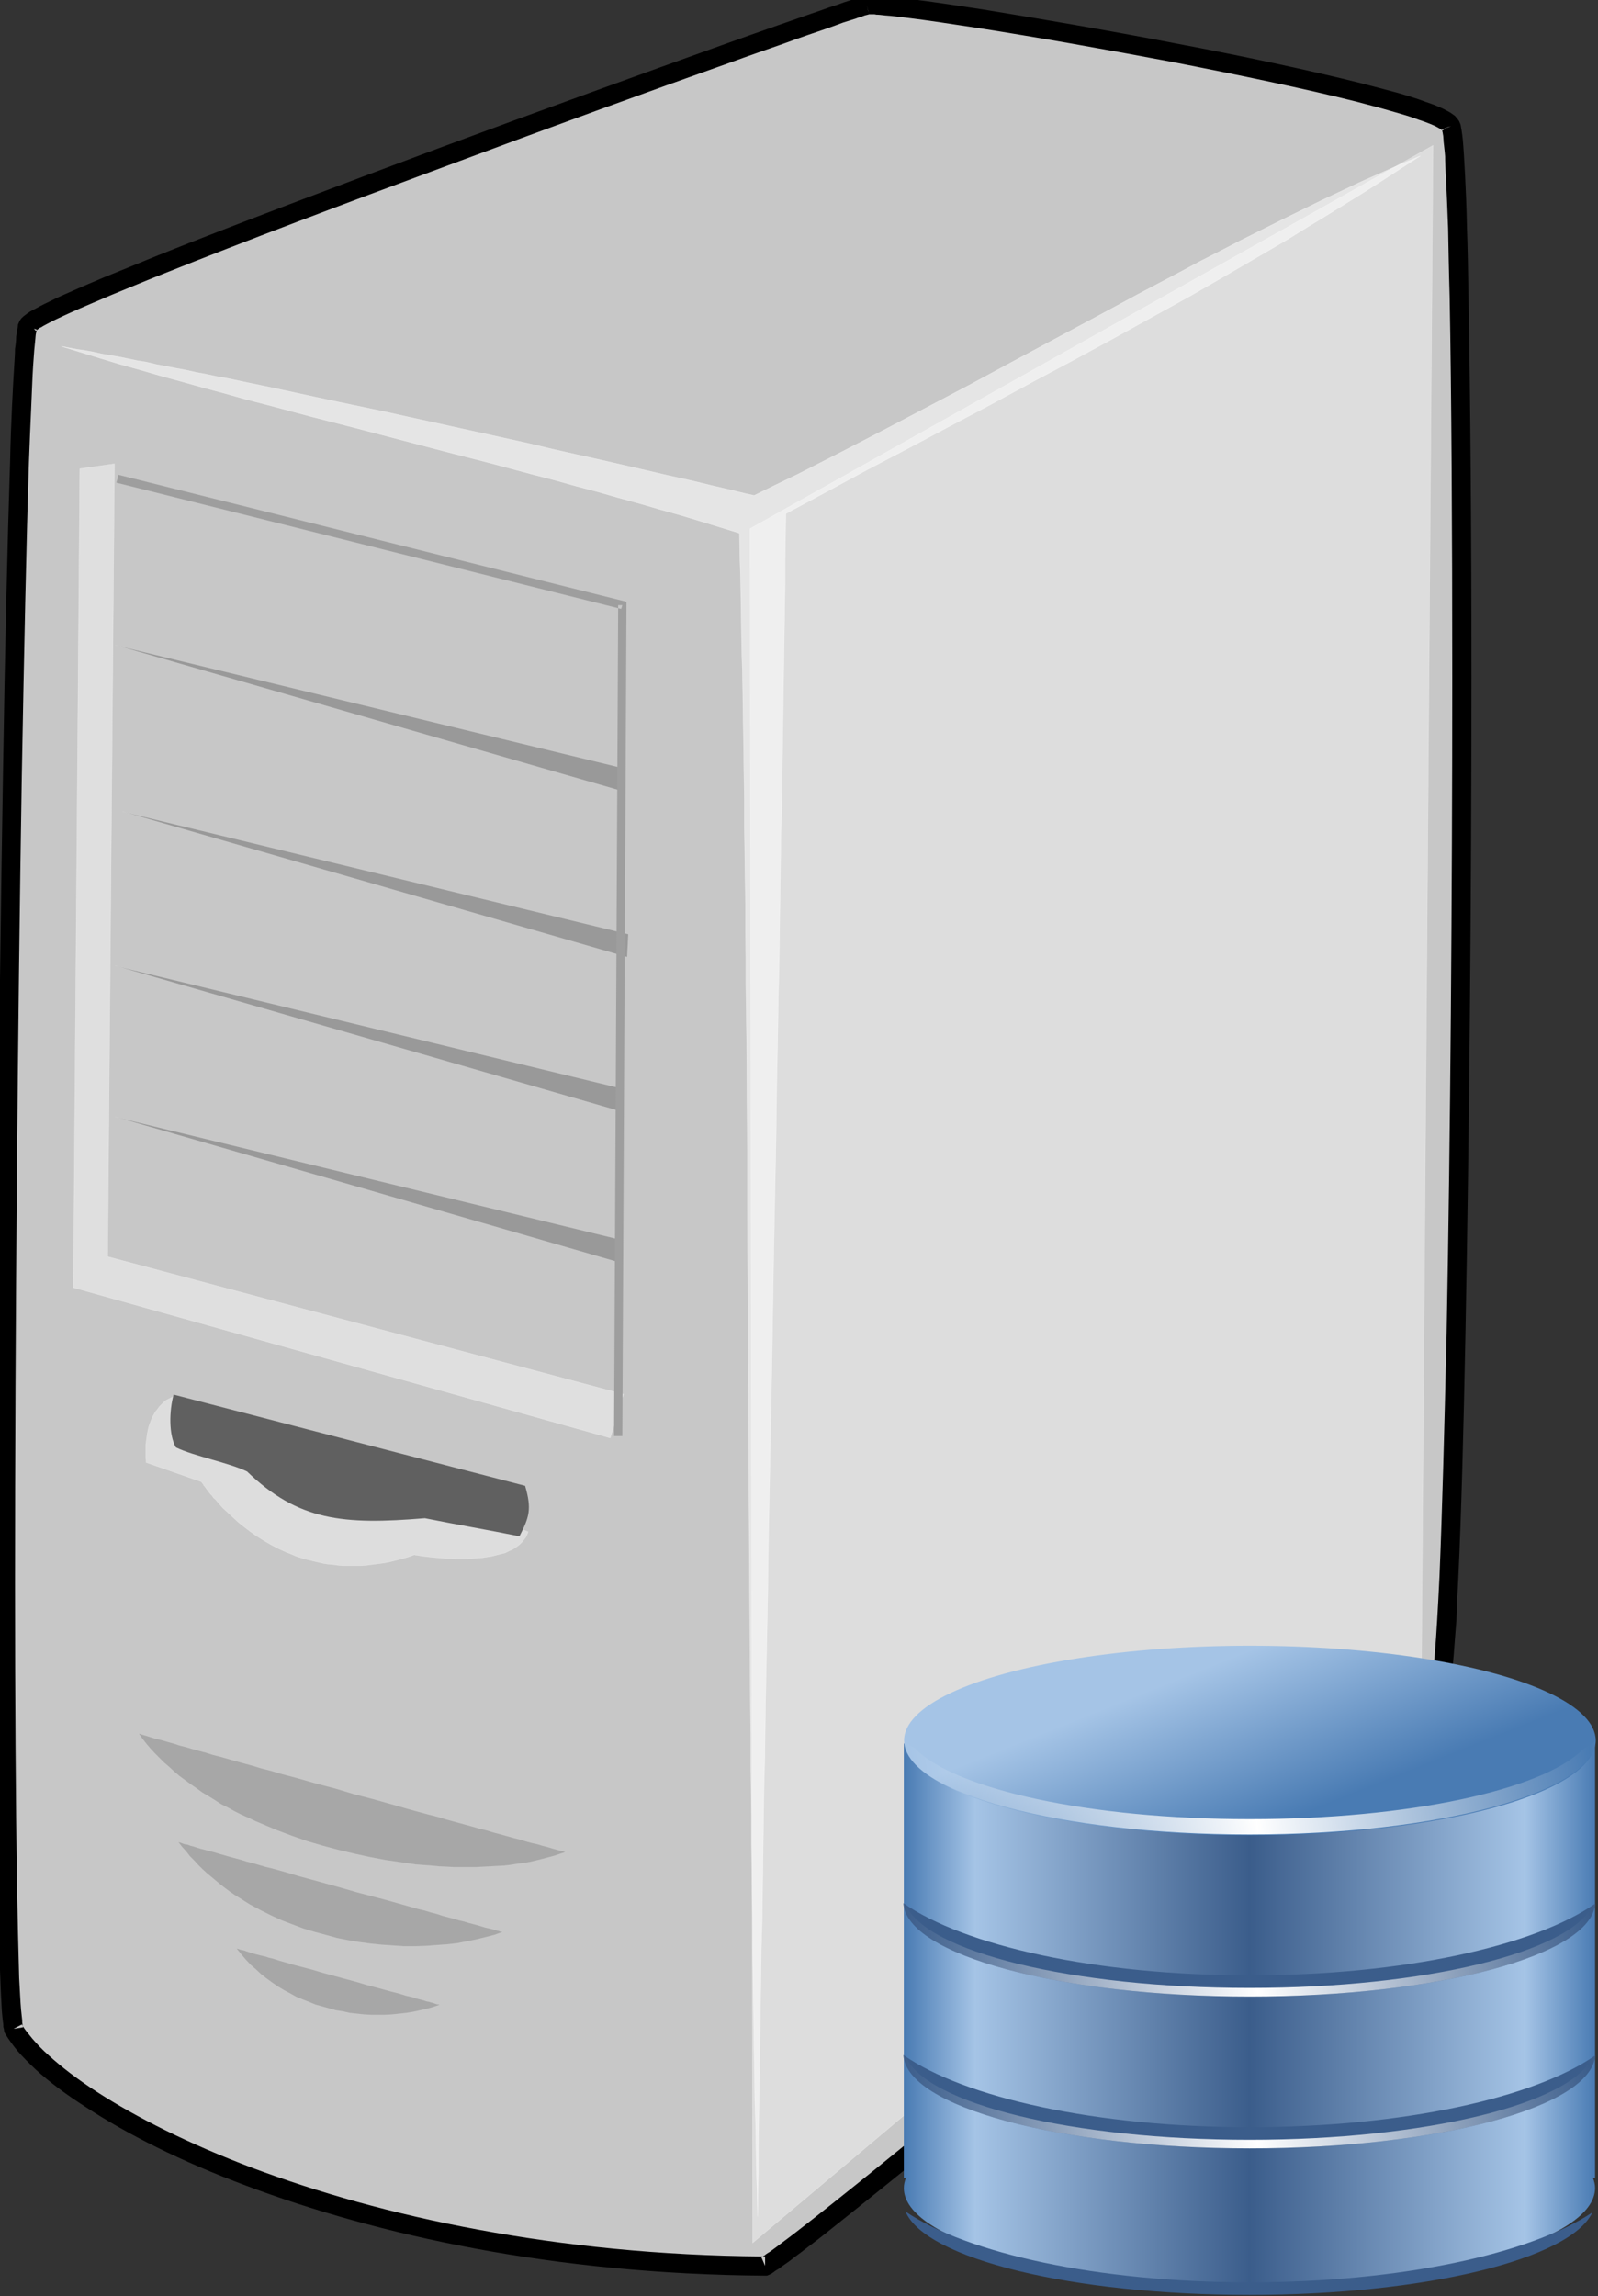 <?xml version="1.0" encoding="UTF-8" standalone="no"?>
<!-- Created with Inkscape (http://www.inkscape.org/) -->

<svg
   xmlns:dc="http://purl.org/dc/elements/1.1/"
   xmlns:cc="http://creativecommons.org/ns#"
   xmlns:rdf="http://www.w3.org/1999/02/22-rdf-syntax-ns#"
   xmlns:svg="http://www.w3.org/2000/svg"
   xmlns="http://www.w3.org/2000/svg"
   xmlns:xlink="http://www.w3.org/1999/xlink"
   xmlns:sodipodi="http://sodipodi.sourceforge.net/DTD/sodipodi-0.dtd"
   xmlns:inkscape="http://www.inkscape.org/namespaces/inkscape"
   id="svg11525"
   sodipodi:docname="database-server.svg"
   viewBox="0 0 199.531 286.617"
   version="1.1"
   inkscape:version="0.91 r13725"
   width="199.531"
   height="286.617">
  <rect x="0" y="0" width="199.531" height="286.617" fill="#333333" stroke="none"/>
  <defs
     id="defs11527">
    <linearGradient
       id="linearGradient6035-4">
      <stop
         id="stop6037-2"
         style="stop-color:#ffffff"
         offset="0" />
      <stop
         id="stop6039-9"
         style="stop-color:#ffffff;stop-opacity:0"
         offset="1" />
    </linearGradient>
    <linearGradient
       id="linearGradient11801"
       y2="511.97"
       spreadMethod="reflect"
       gradientUnits="userSpaceOnUse"
       x2="286.63"
       gradientTransform="matrix(4.963,0,0,4.963,278.63,-3355.4)"
       y1="511.97"
       x1="269.97"
       inkscape:collect="always">
      <stop
         id="stop5497-7"
         style="stop-color:#497bb3"
         offset="0" />
      <stop
         id="stop5501-5"
         style="stop-color:#a5c4e6"
         offset=".205" />
      <stop
         id="stop5499-8"
         style="stop-color:#3b5d8b"
         offset="1" />
    </linearGradient>
    <linearGradient
       id="linearGradient11803"
       y2="527.34"
       gradientUnits="userSpaceOnUse"
       x2="286.63"
       y1="518.56"
       x1="282.36"
       inkscape:collect="always">
      <stop
         id="stop5468-4"
         style="stop-color:#a5c4e6"
         offset="0" />
      <stop
         id="stop5470-8"
         style="stop-color:#497bb3"
         offset="1" />
    </linearGradient>
    <linearGradient
       id="linearGradient11805"
       y2="520.33"
       xlink:href="#linearGradient6035-4"
       spreadMethod="reflect"
       gradientUnits="userSpaceOnUse"
       x2="327.78"
       gradientTransform="matrix(4.199,0,0,4.199,407.33,-3062.9)"
       y1="522.61"
       x1="308.5"
       inkscape:collect="always" />
    <linearGradient
       id="linearGradient11807"
       y2="520.33"
       xlink:href="#linearGradient6035-4"
       spreadMethod="reflect"
       gradientUnits="userSpaceOnUse"
       x2="327.78"
       gradientTransform="matrix(4.199,0,0,4.199,407.33,-3015.8)"
       y1="522.61"
       x1="308.5"
       inkscape:collect="always" />
    <linearGradient
       id="linearGradient11809"
       y2="520.33"
       xlink:href="#linearGradient6035-4"
       spreadMethod="reflect"
       gradientUnits="userSpaceOnUse"
       x2="327.78"
       gradientTransform="matrix(4.199,0,0,4.199,407.33,-2971.6)"
       y1="522.61"
       x1="308.5"
       inkscape:collect="always" />
  </defs>
  <sodipodi:namedview
     id="base"
     bordercolor="#666666"
     inkscape:pageshadow="2"
     inkscape:window-y="0"
     fit-margin-left="0"
     pagecolor="#ffffff"
     fit-margin-top="0"
     inkscape:window-maximized="1"
     inkscape:zoom="1.4"
     inkscape:window-x="0"
     inkscape:window-height="1052"
     showgrid="false"
     borderopacity="1.0"
     inkscape:current-layer="layer1"
     inkscape:cx="12.593885"
     inkscape:cy="25.162479"
     fit-margin-right="0"
     fit-margin-bottom="0"
     inkscape:window-width="1920"
     inkscape:pageopacity="0.0"
     inkscape:document-units="px" />
  <g
     id="layer1"
     inkscape:label="Layer 1"
     inkscape:groupmode="layer"
     transform="translate(-331.428,-429.019)">
    <g
       id="g3925">
      <g
         id="layer1-3-5-2"
         inkscape:label="Capa 1"
         transform="matrix(1.12,0,0,1.12,-122.821,267.391)">
        <g
           id="g10-5-2"
           transform="matrix(0.042,0,0,0.042,319.39,59.128)"
           class="Graphic">
          <g
             id="g12-4-2">
            <g
               id="g14-64-0"
               style="fill:#c7c7c7">
              <path
                 id="path16-1-5"
                 inkscape:connector-curvature="0"
                 d="m 5903,2361 c 50,82 34,3995 -31,4149 -51,122 -1703,1495 -1789,1531 -1117,-7 -1870,-414 -1995,-629 -48,-270 -7,-4433 38,-4520 40,-76 2153,-833 2227,-851 67,-15 1493,229 1550,320 z" />
            </g>
            <g
               id="g18-6-5"
               style="fill:#000000">
              <path
                 id="path20-8-2"
                 inkscape:connector-curvature="0"
                 d="m 5881,2374 2,-1 -2,2 c 0,-1 -1,-1 -1,-1 l 0,-2 7,-3 -2,2 -5,1 5,-1 -2,2 -2,1 z m 2,-1 2,-2 2,-2 5,-2 -5,4 5,-4 1,0 -6,3 0,1 0,-1 -4,3 z m 10,-6 -1,0 1,0 -1,0 11,-6 -10,5 0,1 z m 11,-4 -11,4 0,-1 11,-3 z m 20,-15 c -2,-3 -4,-6 -7,-9 -2,-3 -5,-5 -8,-7 -5,-4 -12,-8 -20,-12 -7,-4 -15,-7 -24,-11 -9,-4 -19,-7 -30,-11 -21,-8 -47,-16 -75,-24 -29,-8 -61,-16 -95,-25 -136,-34 -313,-72 -494,-106 -181,-35 -364,-66 -511,-90 -73,-11 -138,-21 -189,-27 -25,-3 -47,-6 -65,-8 -9,-1 -17,-1 -24,-2 -4,0 -7,0 -10,-1 l -9,0 c -3,0 -5,0 -7,1 l -4,0 c -2,0 -3,0 -4,1 -2,0 -4,1 -7,2 -2,0 -5,1 -8,2 -3,1 -7,2 -11,3 -4,2 -8,3 -13,5 -10,3 -22,7 -35,12 -13,4 -28,9 -44,15 -33,11 -71,25 -115,40 -43,15 -91,32 -144,51 -209,75 -481,173 -753,274 -271,101 -542,203 -747,285 -51,21 -98,40 -140,57 -43,18 -80,34 -111,48 -16,7 -30,14 -42,20 -13,6 -24,12 -33,17 -5,2 -9,5 -13,7 -4,3 -8,5 -10,7 -4,3 -7,5 -9,7 -5,4 -7,8 -9,11 -1,2 -2,5 -4,9 0,3 -1,6 -1,9 -1,3 -1,7 -2,11 -1,4 -1,8 -2,13 0,9 -1,20 -3,32 0,13 -1,27 -2,42 -2,31 -4,69 -6,111 -2,43 -4,91 -5,144 -7,213 -14,504 -19,835 -11,662 -19,1482 -19,2144 0,308 2,583 5,791 1,52 2,100 3,143 1,43 3,82 4,115 1,34 3,62 4,85 1,12 2,22 3,30 1,5 1,9 1,13 1,3 2,7 2,10 l 1,4 2,4 c 9,15 20,30 33,46 14,16 30,32 48,49 35,32 80,66 135,101 107,70 249,142 423,207 173,65 377,124 608,167 231,43 489,70 769,72 l 6,0 5,-2 8,-4 c 2,-2 5,-3 8,-6 3,-2 6,-4 10,-6 l 12,-9 c 9,-6 19,-13 30,-22 11,-8 23,-17 37,-28 27,-20 58,-45 93,-73 35,-28 74,-59 116,-93 169,-136 385,-315 600,-497 215,-181 430,-366 593,-512 41,-37 79,-71 113,-103 34,-31 64,-59 89,-84 13,-13 24,-24 34,-35 11,-11 20,-20 28,-29 8,-9 14,-17 19,-23 3,-4 5,-8 7,-10 2,-4 4,-8 6,-11 0,-2 1,-5 2,-8 1,-3 2,-5 3,-9 1,-6 2,-13 3,-22 2,-8 3,-17 4,-28 1,-11 2,-22 3,-35 2,-25 4,-55 7,-89 1,-34 3,-72 5,-113 8,-166 14,-391 19,-648 10,-516 16,-1164 16,-1743 0,-389 -3,-747 -8,-1012 -1,-66 -2,-127 -4,-181 -1,-53 -3,-100 -5,-139 -1,-20 -2,-38 -3,-53 -1,-16 -2,-30 -3,-41 -1,-6 -1,-11 -2,-16 -1,-5 -1,-10 -2,-13 -1,-4 -1,-8 -2,-11 -1,-2 -1,-4 -2,-5 -1,-3 -2,-5 -3,-6 z m -37,21 12,-12 -12,12 z m -6,9 c 1,3 1,7 2,11 0,4 1,9 1,15 1,11 3,24 4,39 0,15 1,33 2,52 2,39 4,86 6,139 1,53 2,114 4,180 5,264 7,622 7,1011 0,578 -5,1227 -15,1742 -6,257 -12,481 -19,646 -2,42 -4,79 -6,113 -2,33 -4,63 -6,88 -1,12 -2,24 -4,34 0,10 -2,18 -3,26 -1,7 -2,14 -3,18 0,3 -1,4 -1,6 0,1 -1,2 -1,2 0,1 -1,2 -2,4 -1,1 -3,4 -4,6 -5,6 -10,13 -17,21 -7,7 -16,17 -26,27 l -34,34 c -25,24 -54,52 -88,83 -33,31 -71,66 -112,102 -163,146 -377,330 -592,512 -215,181 -431,360 -598,495 -42,34 -81,65 -116,93 -35,28 -66,52 -93,73 -13,10 -26,20 -37,28 -10,8 -20,15 -28,21 -4,3 -8,6 -12,8 -3,2 -6,4 -8,6 -2,1 -4,2 -5,3 -276,-2 -528,-29 -755,-71 -228,-42 -429,-100 -600,-164 -169,-64 -308,-134 -413,-202 -51,-33 -94,-66 -128,-97 -17,-15 -31,-30 -43,-44 -10,-12 -19,-23 -26,-34 l 0,-4 c -1,-3 -1,-7 -1,-11 -1,-8 -2,-18 -3,-28 -2,-23 -3,-51 -5,-84 -1,-33 -2,-71 -3,-115 -1,-42 -2,-90 -3,-142 -3,-208 -5,-482 -5,-790 0,-662 7,-1481 18,-2143 6,-330 12,-622 19,-834 2,-53 4,-101 6,-144 2,-42 3,-79 5,-109 1,-16 2,-30 3,-42 1,-12 2,-22 3,-31 0,-4 1,-8 1,-11 1,-4 1,-6 2,-9 l 0,-2 c 0,-1 1,-1 2,-2 2,-1 4,-3 7,-5 4,-1 7,-4 11,-6 9,-5 19,-10 31,-16 12,-6 26,-12 41,-19 31,-14 67,-29 109,-47 42,-17 89,-37 140,-57 205,-82 475,-184 746,-284 271,-101 543,-200 752,-274 52,-19 101,-36 144,-51 43,-16 82,-29 114,-40 17,-6 31,-11 44,-16 13,-4 25,-8 35,-11 4,-2 9,-3 13,-4 4,-2 7,-3 10,-4 3,-1 5,-1 8,-2 l 3,-1 -2,-8 1,8 1,0 4,0 7,0 c 2,0 5,0 8,1 7,0 14,1 23,2 17,1 39,4 64,7 50,6 114,16 187,27 147,23 329,55 509,89 180,35 357,72 492,106 34,9 65,17 92,25 28,8 53,15 73,23 10,3 20,7 28,10 7,3 15,6 20,9 5,3 10,5 13,8 0,0 1,0 1,1 0,1 1,3 1,4 z M 4075,8017 c 1,0 1,-1 2,-1 l 6,0 0,14 -8,-13 8,13 0,11 -10,-23 c 0,0 1,-1 2,-1 z M 2110,7400 c 1,1 1,3 2,4 1,1 1,3 1,4 l -25,4 21,-11 1,-1 -1,1 1,-1 2,0 -2,0 z m 39,-4498 0,3 c -1,0 -1,1 -2,1 l -5,-6 -17,-4 17,4 -2,-1 4,2 5,1 z m -7,-2 2,1 -2,-1 z m -16,-8 14,7 -14,-7 z m 14,7 -10,-11 10,11 z m 2217,-841 -2,-17 2,17 z m -4,-17 4,17 0,1 -4,-18 z" />
            </g>
            <g
               id="g22-8-9"
               style="fill:#ffffff;fill-opacity:0.541;stroke:#ffffff;stroke-opacity:0.541">
              <path
                 id="path24-1-0"
                 inkscape:connector-curvature="0"
                 d="m 5822,2442 -52,22 -52,23 -52,23 -53,25 -53,25 -53,26 -53,26 -54,27 -54,27 -54,28 -55,28 -54,29 -55,29 -55,29 -111,60 -112,60 -112,60 -113,61 -114,60 -114,60 -114,59 -57,29 -57,29 -58,28 -57,28 -27,-6 -28,-7 -56,-13 -58,-14 -59,-13 -60,-14 -61,-14 -61,-14 -63,-14 -62,-14 -63,-15 -127,-28 -127,-28 -64,-14 -63,-14 -62,-13 -62,-13 -61,-13 -60,-13 -60,-13 -58,-12 -57,-12 -28,-5 -28,-6 -27,-5 -27,-6 -27,-5 -26,-5 -26,-5 -25,-6 -25,-4 -24,-5 -24,-5 -24,-4 -23,-4 -22,-5 -22,-4 -21,-3 -21,-4 -20,-4 52,16 52,16 53,16 54,15 55,16 55,15 57,16 56,15 57,16 58,15 116,31 117,30 118,31 118,31 117,30 116,31 58,15 57,16 57,15 56,16 55,15 55,16 54,15 53,16 52,16 52,16 1,60 2,61 1,61 1,63 1,64 2,64 1,65 1,66 1,67 1,67 1,68 0,69 1,69 1,70 1,70 0,71 1,71 0,72 1,72 1,73 1,146 1,147 0,149 1,149 2,299 1,300 1,149 1,148 1,147 1,146 1,73 0,72 1,72 1,71 0,71 1,71 1,69 1,70 0,68 1,68 1,67 1,67 1,66 1,65 1,65 2,63 1,63 1,62 2,61 1,60 1,-61 1,-61 0,-63 1,-63 1,-64 1,-65 1,-66 1,-67 1,-67 1,-68 1,-69 2,-69 1,-70 1,-71 1,-71 1,-72 1,-72 2,-73 1,-73 1,-73 3,-148 3,-149 2,-151 3,-151 6,-303 5,-303 3,-151 3,-150 2,-149 3,-149 1,-73 2,-73 1,-73 1,-72 1,-71 1,-72 1,-70 2,-70 1,-70 1,-68 1,-68 1,-68 1,-66 1,-66 1,-65 1,-64 1,-64 0,-62 1,-62 1,-60 110,-59 109,-59 109,-57 109,-58 108,-57 107,-58 107,-57 107,-58 105,-58 105,-58 104,-60 103,-60 51,-30 50,-31 51,-31 50,-31 50,-31 50,-32 49,-32 50,-32 z" />
            </g>
            <g
               id="g28-1-8"
               style="fill:none">
              <path
                 id="path30-7-3"
                 inkscape:connector-curvature="0"
                 d="m 5822,2442 c -549,232 -1156,606 -1768,901 -580,-138 -1417,-322 -1839,-396 543,169 1257,327 1800,496 32,1271 16,3196 48,4467 16,-1282 59,-3238 75,-4519 586,-317 1161,-601 1684,-949 z" />
            </g>
            <g
               id="g32-7-8"
               style="fill:#000000;fill-opacity:0.161;stroke:#ffffff;stroke-opacity:0.161">
              <path
                 id="path34-1-0"
                 inkscape:connector-curvature="0"
                 d="m 2420,6628 10,14 10,13 11,13 12,13 12,12 12,12 14,12 13,12 14,12 15,11 15,11 16,11 15,11 17,10 16,10 17,11 18,9 18,10 18,9 18,8 19,9 19,8 19,8 19,8 40,15 40,14 41,12 41,11 42,10 41,9 42,8 41,6 41,6 41,3 21,2 20,1 19,1 20,0 20,0 19,0 19,-1 19,-1 18,-1 19,-1 17,-2 18,-3 17,-2 17,-3 17,-4 16,-4 15,-4 15,-4 15,-5 15,-5 -2,-1 -1,0 -5,-2 -6,-1 -7,-2 -8,-2 -10,-3 -10,-3 -12,-3 -13,-4 -14,-3 -15,-4 -16,-5 -16,-4 -18,-5 -18,-5 -19,-5 -20,-6 -20,-5 -21,-6 -22,-6 -22,-6 -22,-6 -23,-7 -24,-6 -48,-13 -49,-14 -50,-14 -50,-13 -50,-15 -50,-13 -49,-14 -49,-13 -23,-7 -24,-6 -23,-7 -22,-6 -22,-6 -21,-6 -21,-6 -20,-5 -19,-6 -19,-5 -18,-5 -17,-5 -16,-4 -15,-5 -15,-4 -13,-4 -12,-3 -12,-3 -10,-3 -9,-3 -7,-2 -7,-2 -5,-2 -2,0 -2,-1 z" />
            </g>
            <g
               id="g38-5-0"
               style="fill:none">
              <path
                 id="path40-7-9"
                 inkscape:connector-curvature="0"
                 d="m 2420,6628 c 201,289 833,431 1133,315 -53,-14 -1066,-293 -1133,-315 z" />
            </g>
            <g
               id="g42-6-1"
               style="fill:#ffffff;fill-opacity:0.388;stroke:#ffffff;stroke-opacity:0.388">
              <path
                 id="path44-7-9"
                 inkscape:connector-curvature="0"
                 d="m 3454,6093 -936,-361 -9,4 -8,4 -8,4 -6,5 -6,6 -6,6 -5,7 -5,6 -4,7 -4,7 -3,7 -3,8 -3,8 -2,7 -3,15 -2,15 -2,14 0,6 0,7 0,5 0,6 0,5 0,4 0,4 1,4 0,2 0,2 0,1 0,1 146,51 1,1 1,1 1,1 1,2 2,2 1,3 3,3 2,3 3,4 3,4 3,4 4,5 4,4 4,6 5,4 10,12 10,11 13,12 13,12 14,13 15,12 17,13 17,12 19,12 19,11 21,11 22,10 11,4 11,5 12,4 12,4 13,3 12,3 13,3 13,3 13,2 13,1 14,2 14,1 14,0 15,0 15,0 15,-1 15,-2 15,-2 16,-2 16,-3 16,-4 16,-4 17,-5 17,-6 1,0 2,1 3,0 6,1 6,1 7,1 8,1 9,1 10,1 11,1 12,1 12,1 12,0 13,1 26,0 14,-1 13,-1 14,-1 13,-2 13,-2 12,-3 12,-3 12,-3 10,-5 11,-5 9,-6 8,-6 8,-8 3,-4 3,-4 3,-4 2,-4 2,-5 2,-5 z" />
            </g>
            <g
               id="g48-57-2"
               style="fill:none">
              <path
                 id="path50-0-5"
                 inkscape:connector-curvature="0"
                 d="m 3454,6093 -936,-361 c -97,34 -78,177 -78,177 l 146,51 c 0,0 204,319 566,194 0,0 269,48 302,-61 z" />
            </g>
            <g
               id="g52-5-4"
               style="fill:#606060">
              <path
                 id="path54-7-4"
                 inkscape:connector-curvature="0"
                 d="m 3446,5971 c -311,-81 -622,-161 -933,-242 -12,44 -13,107 6,140 47,23 142,41 189,64 136,131 255,142 472,124 84,17 168,31 251,48 26,-51 33,-72 15,-134 z" />
            </g>
            <g
               id="g56-7-9"
               style="fill:none">
              <path
                 id="path58-8-9"
                 inkscape:connector-curvature="0"
                 d="m 3446,5971 c -311,-81 -622,-161 -933,-242 -12,44 -13,107 6,140 47,23 142,41 189,64 136,131 255,142 472,124 84,17 168,31 251,48 26,-51 33,-72 15,-134 z" />
            </g>
            <g
               id="g60-5-3"
               style="fill:#ffffff;fill-opacity:0.4;stroke:#ffffff;stroke-opacity:0.4">
              <path
                 id="path62-2-6"
                 inkscape:connector-curvature="0"
                 d="m 5856,2414 -1813,1017 7,4549 1775,-1494 31,-4072 z" />
            </g>
            <g
               id="g66-2-5"
               style="fill:none">
              <path
                 id="path68-9-0"
                 inkscape:connector-curvature="0"
                 d="m 5856,2414 -1813,1017 7,4549 1775,-1494 31,-4072 z" />
            </g>
            <g
               id="g70-9-2"
               style="fill:#000000;fill-opacity:0.161;stroke:#ffffff;stroke-opacity:0.161">
              <path
                 id="path72-9-9"
                 inkscape:connector-curvature="0"
                 d="m 2525,6916 10,13 11,12 10,13 11,11 11,12 11,11 12,11 12,10 12,10 12,10 13,10 12,9 13,9 13,8 27,17 28,15 28,14 28,13 29,11 29,11 30,9 30,8 29,8 30,6 30,5 30,4 30,3 30,2 29,2 29,0 29,-1 27,-2 28,-2 27,-3 26,-5 25,-5 24,-6 24,-6 22,-8 -2,-1 -4,0 -4,-2 -5,-1 -6,-2 -8,-2 -8,-2 -9,-2 -10,-3 -10,-3 -11,-3 -12,-3 -13,-4 -13,-3 -14,-4 -15,-4 -15,-4 -15,-5 -16,-4 -16,-5 -17,-4 -18,-5 -35,-10 -36,-10 -38,-10 -38,-10 -38,-11 -76,-21 -37,-10 -37,-11 -36,-10 -17,-4 -17,-5 -17,-5 -16,-4 -16,-5 -15,-4 -15,-4 -14,-4 -14,-4 -13,-4 -12,-3 -11,-3 -12,-3 -10,-3 -9,-3 -8,-2 -8,-3 -7,-1 -6,-2 -5,-2 -4,-1 -3,-1 z" />
            </g>
            <g
               id="g76-2-3"
               style="fill:none">
              <path
                 id="path78-7-5"
                 inkscape:connector-curvature="0"
                 d="m 2525,6916 c 209,276 627,323 861,239 -39,-10 -810,-222 -861,-239 z" />
            </g>
            <g
               id="g80-6-1"
               style="fill:#000000;fill-opacity:0.161;stroke:#ffffff;stroke-opacity:0.161">
              <path
                 id="path82-0-7"
                 inkscape:connector-curvature="0"
                 d="m 2680,7199 12,15 12,14 13,14 14,12 14,13 14,11 15,11 16,11 15,9 17,9 16,9 17,7 18,7 17,7 18,5 18,5 18,5 19,3 18,4 19,2 18,2 19,1 19,0 19,0 18,-1 19,-2 18,-2 19,-3 18,-4 18,-4 18,-5 17,-6 -1,0 -2,-1 -3,0 -4,-1 -3,-1 -5,-2 -5,-1 -6,-2 -6,-1 -6,-2 -7,-2 -8,-2 -8,-2 -8,-3 -9,-2 -9,-2 -19,-6 -20,-5 -22,-6 -22,-6 -23,-6 -23,-7 -48,-13 -48,-13 -23,-7 -23,-6 -23,-6 -21,-6 -21,-6 -19,-6 -9,-2 -9,-3 -9,-2 -8,-2 -8,-2 -7,-2 -7,-2 -6,-2 -6,-2 -5,-2 -5,-1 -5,-1 -3,-1 -3,-1 -3,-1 -2,0 z" />
            </g>
            <g
               id="g86-0-3"
               style="fill:none">
              <path
                 id="path88-3-1"
                 inkscape:connector-curvature="0"
                 d="m 2680,7199 c 121,163 355,213 540,149 -25,-6 -507,-139 -540,-149 z" />
            </g>
            <g
               id="g90-5-4"
               style="fill:#fcfcfc;fill-opacity:0.439;stroke:#ffffff;stroke-opacity:0.439">
              <path
                 id="path92-9-6"
                 inkscape:connector-curvature="0"
                 d="m 2356,3259 -92,13 -17,2173 1425,399 35,-116 -1369,-365 18,-2104 z" />
            </g>
            <g
               id="g96-7-4"
               style="fill:none">
              <path
                 id="path98-7-2"
                 inkscape:connector-curvature="0"
                 d="m 2356,3259 -92,13 -17,2173 1425,399 35,-116 -1369,-365 18,-2104 z" />
            </g>
            <g
               id="g100-1-2"
               style="fill:#000000;fill-opacity:0.231;stroke:#ffffff;stroke-opacity:0.231">
              <path
                 id="path102-64-6"
                 inkscape:connector-curvature="0"
                 d="m 3700,4065 -2,61 -1340,-386 1342,325 z" />
            </g>
            <g
               id="g106-1-1"
               style="fill:#000000;fill-opacity:0.231;stroke:#ffffff;stroke-opacity:0.231">
              <path
                 id="path108-3-2"
                 inkscape:connector-curvature="0"
                 d="m 3720,4507 -3,61 -1339,-386 1342,325 z" />
            </g>
            <g
               id="g112-9-8"
               style="fill:#000000;fill-opacity:0.231;stroke:#ffffff;stroke-opacity:0.231">
              <path
                 id="path114-09-9"
                 inkscape:connector-curvature="0"
                 d="m 3700,4916 -2,61 -1340,-386 1342,325 z" />
            </g>
            <g
               id="g118-8-8"
               style="fill:#000000;fill-opacity:0.231;stroke:#ffffff;stroke-opacity:0.231">
              <path
                 id="path120-3-8"
                 inkscape:connector-curvature="0"
                 d="m 3700,5318 -2,61 -1340,-387 1342,326 z" />
            </g>
            <g
               id="g124-5-6"
               style="fill:#9e9e9e">
              <path
                 id="path126-3-8"
                 inkscape:connector-curvature="0"
                 d="m 2361,3309 1332,333 -11,2197 11,0 11,0 11,-2205 0,-9 -8,-2 -1341,-335 -2,11 -3,10 z m 1340,335 -8,-2 0,-8 11,0 -3,10 z" />
            </g>
          </g>
        </g>
      </g>
      <g
         id="g16724-3"
         transform="matrix(0.522,0,0,0.429,-400.521,1028.821)">
        <path
           id="path5488-8"
           d="m 1618.4,-890.85 0,126.36 0.525,0 c -0.339,1.013 -0.525,1.975 -0.525,3.018 0,15.228 36.989,27.557 82.672,27.557 45.683,0 82.672,-12.33 82.672,-27.557 0,-1.045 -0.186,-2.004 -0.525,-3.018 l 0.525,0 0,-126.36 -165.34,0 z"
           sodipodi:nodetypes="cccssscccc"
           style="fill:url(#linearGradient11801)"
           inkscape:connector-curvature="0" />
        <ellipse
           id="path5460-3"
           style="fill:url(#linearGradient11803)"
           transform="matrix(4.963,0,0,4.963,278.63,-3481.3)"
           cx="286.631"
           cy="521.78"
           rx="16.668"
           ry="5.556" />
        <path
           id="path6026-3"
           d="m 1618.3,-800.18 c 0.619,15.05 37.507,27.164 82.804,27.164 45.168,0 81.851,-12.042 82.672,-27.033 -14.494,12.328 -46.02,20.865 -82.672,20.865 -36.727,0 -68.35,-8.627 -82.804,-20.996 z"
           style="fill:#3b5d8b"
           inkscape:connector-curvature="0" />
        <path
           id="path6030-3"
           d="m 1618.3,-891.51 c 0.619,15.05 37.507,27.164 82.804,27.164 45.168,0 81.851,-12.042 82.672,-27.033 -0.906,0.771 -1.851,1.491 -2.887,2.231 -0.038,0.049 -0.091,0.082 -0.131,0.131 -9.625,11.663 -41.587,20.209 -79.654,20.209 -38.306,0 -70.487,-8.695 -79.917,-20.471 -0.105,-0.075 -0.16,-0.187 -0.263,-0.262 -0.918,-0.671 -1.812,-1.273 -2.624,-1.968 z"
           style="fill:url(#linearGradient11805)"
           inkscape:connector-curvature="0" />
        <path
           id="path6022-8"
           style="fill:#3b5d8b"
           inkscape:connector-curvature="0"
           d="m 1618.3,-844.36 c 0.619,15.05 37.507,27.164 82.804,27.164 45.168,0 81.851,-12.042 82.672,-27.033 -14.494,12.328 -46.02,20.865 -82.672,20.865 -36.727,0 -68.35,-8.627 -82.804,-20.996 z" />
        <path
           id="path6043-0"
           d="m 1618.3,-844.36 c 0.619,15.05 37.507,27.164 82.804,27.164 45.168,0 81.851,-12.042 82.672,-27.033 -0.209,0.177 -0.443,0.352 -0.656,0.525 -5.216,13.55 -39.937,24.014 -82.016,24.014 -42.466,0 -77.55,-10.545 -82.279,-24.277 -0.168,-0.133 -0.362,-0.255 -0.525,-0.393 z"
           style="fill:url(#linearGradient11807)"
           inkscape:connector-curvature="0" />
        <path
           id="path6054-4"
           style="fill:url(#linearGradient11809)"
           inkscape:connector-curvature="0"
           d="m 1618.3,-800.18 c 0.619,15.05 37.507,27.164 82.804,27.164 45.168,0 81.851,-12.042 82.672,-27.033 -0.209,0.177 -0.443,0.352 -0.656,0.525 -5.216,13.55 -39.937,24.014 -82.016,24.014 -42.466,0 -77.55,-10.545 -82.279,-24.277 -0.168,-0.133 -0.362,-0.255 -0.525,-0.393 z" />
        <path
           id="path6060-7"
           d="m 1618.8,-754.64 c 4.728,13.732 39.813,24.277 82.279,24.277 42.079,0 76.8,-10.464 82.016,-24.014 -14.766,12.043 -45.892,20.34 -82.016,20.34 -36.314,0 -67.608,-8.456 -82.279,-20.602 z"
           style="fill:#3b5d8b"
           inkscape:connector-curvature="0" />
      </g>
    </g>
  </g>
</svg>
